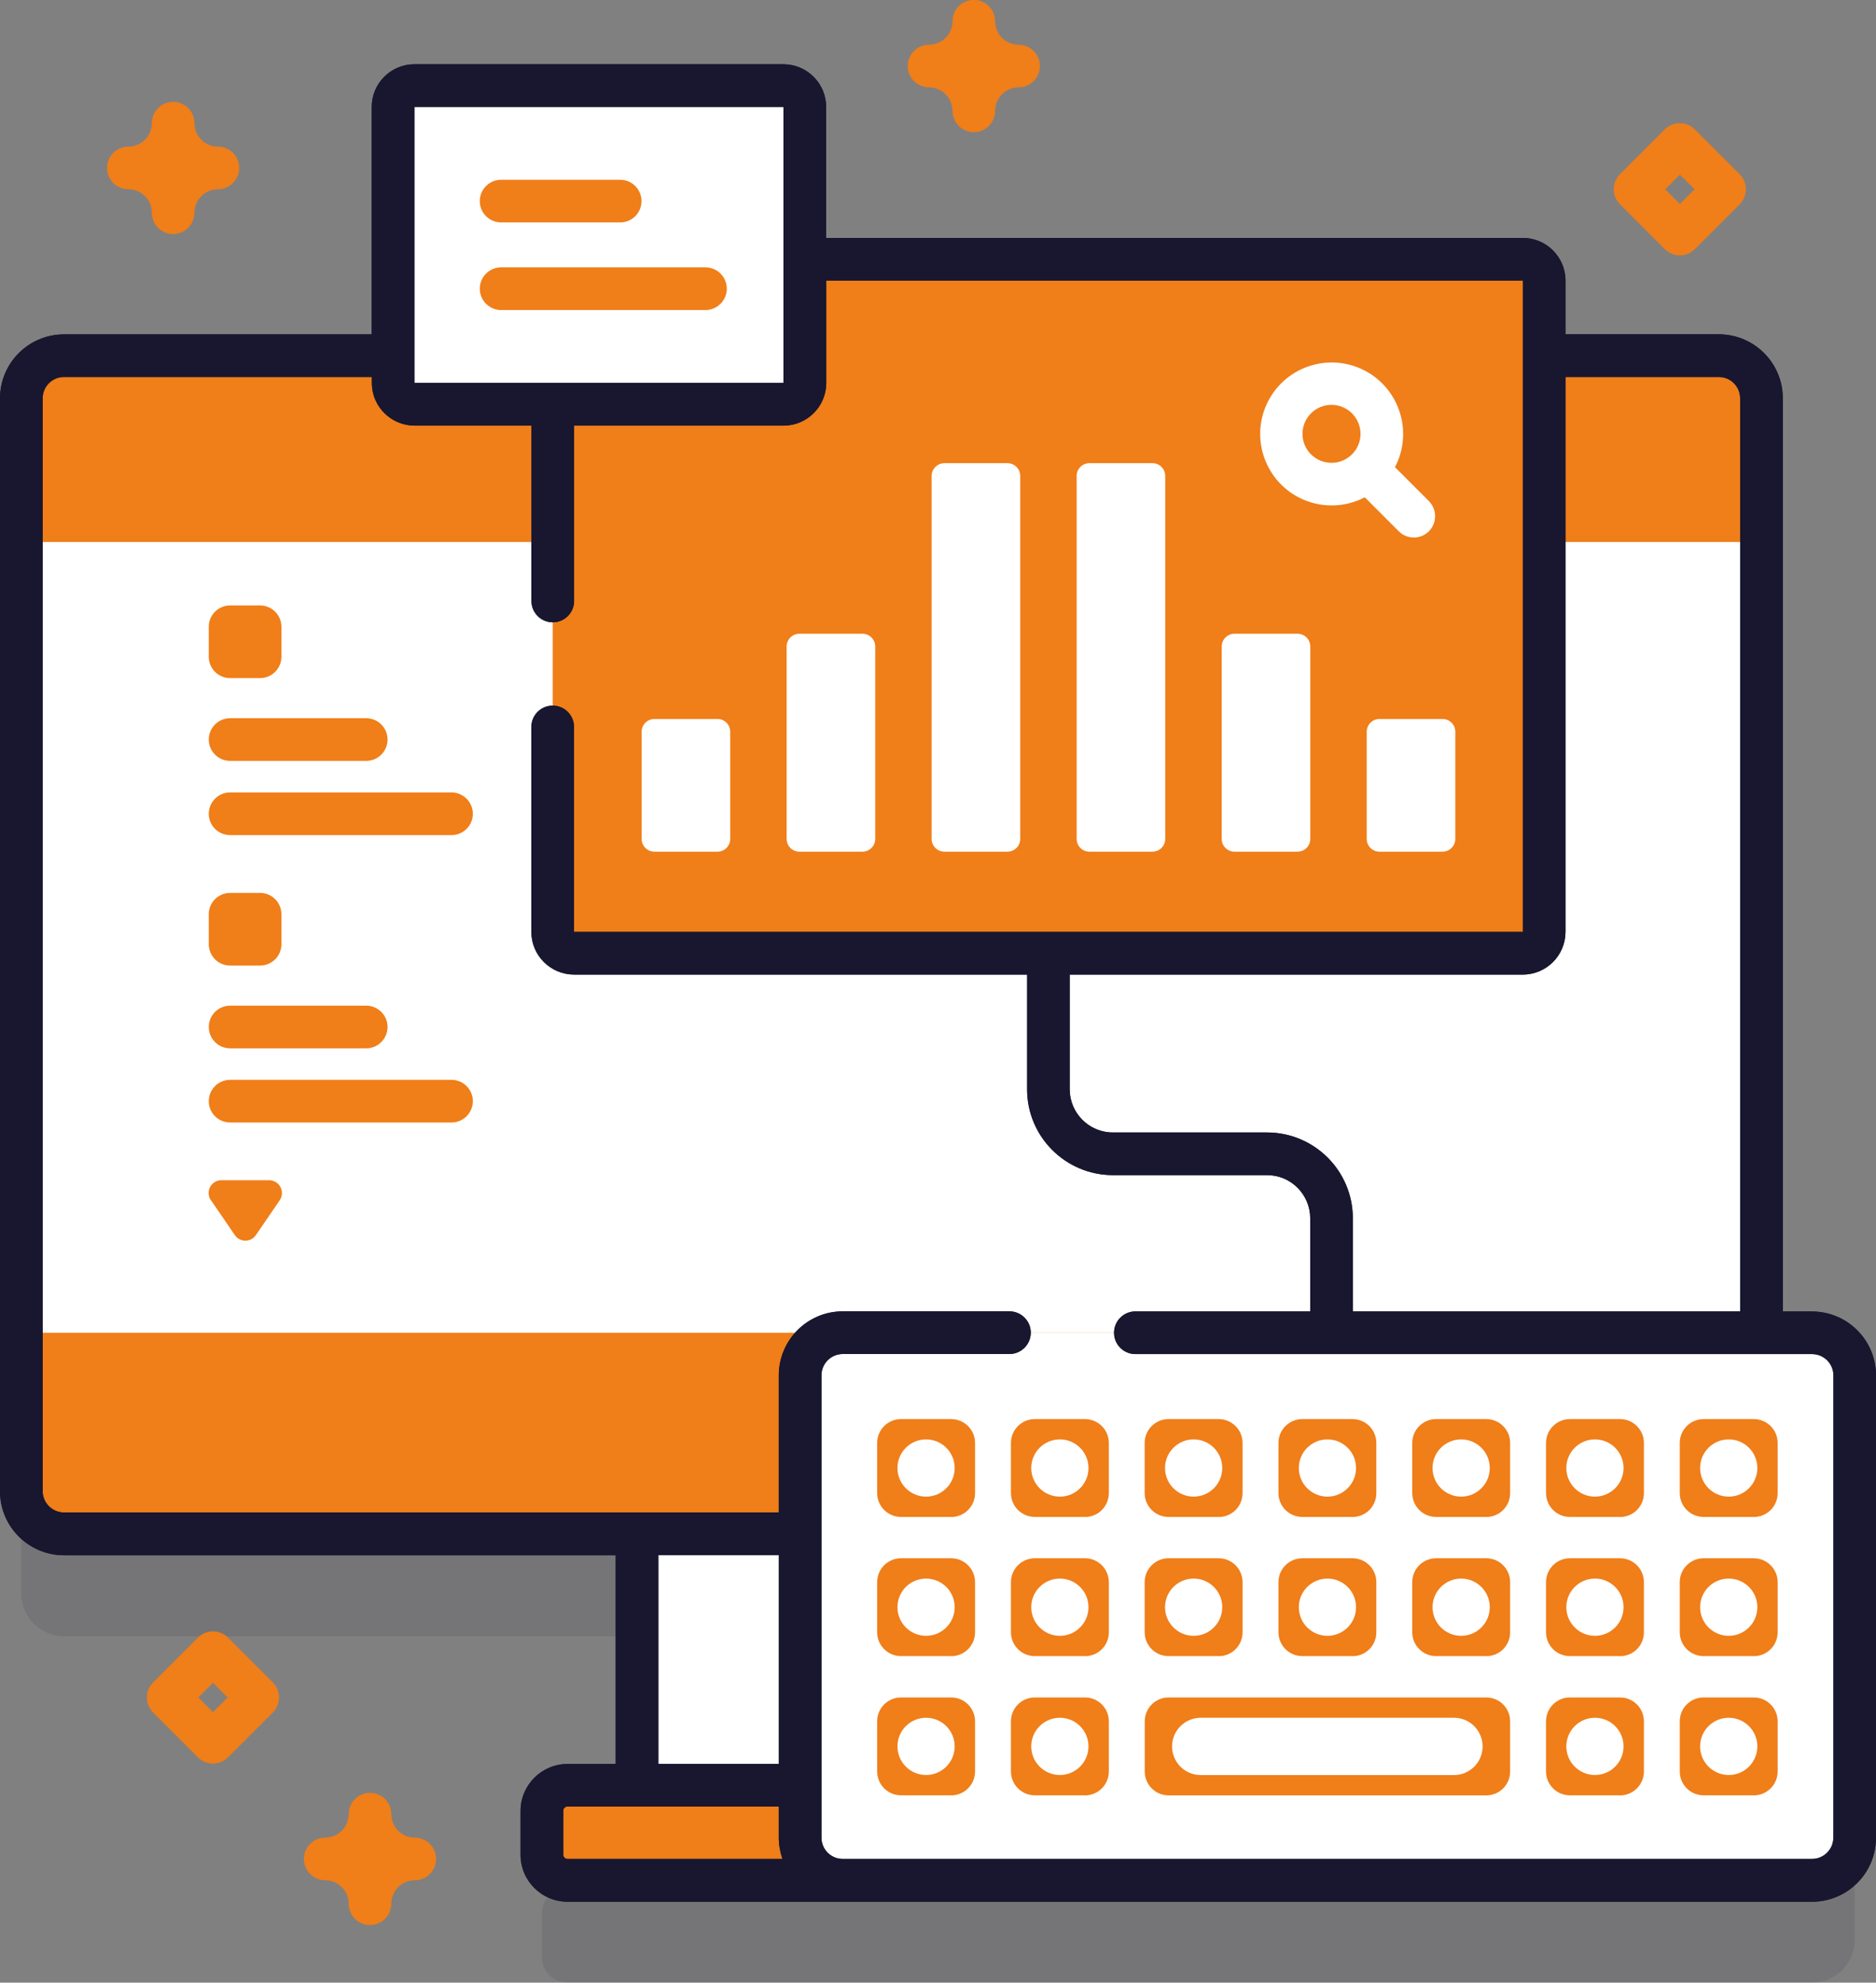 <svg xmlns="http://www.w3.org/2000/svg" id="Capa_2" data-name="Capa 2" viewBox="0 0 272.73 288.17"><rect x="0" y="0" width="272.73" height="288.17" fill="#808080" stroke="none"/><defs><style>      .cls-1 {        fill: #f07e19;      }      .cls-1, .cls-2, .cls-3, .cls-4 {        stroke-width: 0px;      }      .cls-2 {        opacity: .1;      }      .cls-2, .cls-4 {        fill: #18172f;      }      .cls-3 {        fill: #fff;      }    </style></defs><g id="Capa_1-2" data-name="Capa 1"><g id="search-engine_5979144" data-name="search-engine 5979144"><g id="Grupo_6048" data-name="Grupo 6048"><g id="Grupo_6042" data-name="Grupo 6042"><path id="Trazado_5652" data-name="Trazado 5652" class="cls-2" d="M263.43,208.58h-7.35V72.77c0-3.42-2.77-6.2-6.2-6.2H9.3c-3.42,0-6.2,2.77-6.2,6.2v158.85c0,3.42,2.77,6.2,6.2,6.2h83.31v36.53h-10.11c-2.05,0-3.72,1.67-3.72,3.72h0v6.38c0,2.05,1.66,3.72,3.72,3.72h180.93c3.42,0,6.2-2.77,6.2-6.2v-67.19c0-3.42-2.77-6.2-6.2-6.2h0Z"></path><g id="Grupo_6041" data-name="Grupo 6041"><g id="Grupo_6001" data-name="Grupo 6001"><g id="Grupo_6000" data-name="Grupo 6000"><g id="Grupo_5999" data-name="Grupo 5999"><g id="Grupo_5998" data-name="Grupo 5998"><g id="Grupo_5997" data-name="Grupo 5997"><g id="Grupo_5996" data-name="Grupo 5996"><g id="Grupo_5995" data-name="Grupo 5995"><g id="Grupo_5994" data-name="Grupo 5994"><path id="Trazado_5653" data-name="Trazado 5653" class="cls-3" d="M256.08,193.71l-3.1,3.1H6.3l-3.19-3.1v-114.93l3.19-3.1h246.64l3.15,3.1v114.93Z"></path><path id="Trazado_5654" data-name="Trazado 5654" class="cls-1" d="M256.08,57.89v20.89H3.1v-20.89c0-3.42,2.77-6.2,6.2-6.2h240.59c3.42,0,6.2,2.77,6.2,6.2Z"></path><path id="Trazado_5655" data-name="Trazado 5655" class="cls-1" d="M256.08,193.71v23.03c0,3.42-2.77,6.2-6.2,6.2H9.3c-3.42,0-6.2-2.77-6.2-6.2v-23.03h252.98Z"></path><path id="Trazado_5656" data-name="Trazado 5656" class="cls-3" d="M92.61,222.94h73.96v36.53h-73.96v-36.53Z"></path><path id="Trazado_5657" data-name="Trazado 5657" class="cls-1" d="M176.68,273.29h-94.18c-2.05,0-3.72-1.66-3.72-3.72h0v-6.38c0-2.05,1.66-3.72,3.72-3.72h94.18c2.05,0,3.72,1.66,3.72,3.72v6.38c0,2.05-1.66,3.72-3.72,3.72h0Z"></path></g></g></g></g></g></g></g></g><g id="Grupo_6010" data-name="Grupo 6010"><g id="Grupo_6004" data-name="Grupo 6004"><g id="Grupo_6003" data-name="Grupo 6003"><g id="Grupo_6002" data-name="Grupo 6002"><path id="Trazado_5658" data-name="Trazado 5658" class="cls-1" d="M37.81,98.56h-4.36c-1.71,0-3.1-1.39-3.1-3.1v-4.36c0-1.71,1.39-3.1,3.1-3.1h4.36c1.71,0,3.1,1.39,3.1,3.1v4.36c0,1.71-1.39,3.1-3.1,3.1Z"></path><path id="Trazado_5659" data-name="Trazado 5659" class="cls-1" d="M30.35,107.49c0,1.71,1.39,3.1,3.1,3.1h19.79c1.71,0,3.1-1.39,3.1-3.1s-1.39-3.1-3.1-3.1h-19.79c-1.71,0-3.1,1.39-3.1,3.1Z"></path><path id="Trazado_5660" data-name="Trazado 5660" class="cls-1" d="M65.64,115.18h-32.19c-1.71,0-3.1,1.39-3.1,3.1s1.39,3.1,3.1,3.1h32.19c1.71,0,3.1-1.39,3.1-3.1s-1.39-3.1-3.1-3.1Z"></path></g></g></g><g id="Grupo_6007" data-name="Grupo 6007"><g id="Grupo_6006" data-name="Grupo 6006"><g id="Grupo_6005" data-name="Grupo 6005"><path id="Trazado_5661" data-name="Trazado 5661" class="cls-1" d="M37.81,140.34h-4.36c-1.71,0-3.1-1.39-3.1-3.1v-4.36c0-1.71,1.39-3.1,3.1-3.1h4.36c1.71,0,3.1,1.39,3.1,3.1v4.36c0,1.71-1.39,3.1-3.1,3.1Z"></path><path id="Trazado_5662" data-name="Trazado 5662" class="cls-1" d="M30.35,149.27c0,1.71,1.39,3.1,3.1,3.1h19.79c1.71,0,3.1-1.39,3.1-3.1s-1.39-3.1-3.1-3.1h-19.79c-1.71,0-3.1,1.39-3.1,3.1Z"></path><path id="Trazado_5663" data-name="Trazado 5663" class="cls-1" d="M65.64,156.95h-32.19c-1.71,0-3.1,1.39-3.1,3.1s1.39,3.1,3.1,3.1h32.19c1.71,0,3.1-1.39,3.1-3.1s-1.39-3.1-3.1-3.1Z"></path></g></g><path id="Trazado_5664" data-name="Trazado 5664" class="cls-1" d="M30.68,174.46l3.46,5.06c.58.85,1.74,1.06,2.58.48.19-.13.35-.29.48-.48l3.46-5.06c.58-.85.37-2-.48-2.59-.31-.21-.68-.33-1.06-.33h-6.93c-1.03,0-1.86.83-1.86,1.86,0,.38.11.75.33,1.06Z"></path></g><g id="Grupo_6009" data-name="Grupo 6009"><path id="Trazado_5665" data-name="Trazado 5665" class="cls-1" d="M224.5,40.78v94.67c0,1.71-1.39,3.1-3.1,3.1H83.45c-1.71,0-3.1-1.39-3.1-3.1V40.78c0-1.71,1.39-3.1,3.1-3.1h137.95c1.71,0,3.1,1.39,3.1,3.1Z"></path><g id="Grupo_6008" data-name="Grupo 6008"><path id="Trazado_5666" data-name="Trazado 5666" class="cls-3" d="M104.31,123.79h-9.17c-1.03,0-1.86-.83-1.86-1.86v-15.57c0-1.03.83-1.86,1.86-1.86h9.16c1.03,0,1.86.83,1.86,1.86v15.57c0,1.03-.83,1.86-1.86,1.86Z"></path><path id="Trazado_5667" data-name="Trazado 5667" class="cls-3" d="M125.38,123.79h-9.16c-1.03,0-1.86-.83-1.86-1.86v-27.96c0-1.03.83-1.86,1.86-1.86h9.16c1.03,0,1.86.83,1.86,1.86v27.96c0,1.03-.83,1.86-1.86,1.86Z"></path><path id="Trazado_5668" data-name="Trazado 5668" class="cls-3" d="M146.46,123.79h-9.16c-1.03,0-1.86-.83-1.86-1.86v-52.75c0-1.03.83-1.86,1.86-1.86h9.16c1.03,0,1.86.83,1.86,1.86v52.75c0,1.03-.83,1.86-1.86,1.86Z"></path><path id="Trazado_5669" data-name="Trazado 5669" class="cls-3" d="M167.54,123.79h-9.16c-1.03,0-1.86-.83-1.86-1.86v-52.75c0-1.03.83-1.86,1.86-1.86h9.16c1.03,0,1.86.83,1.86,1.86v52.75c0,1.03-.83,1.86-1.86,1.86Z"></path><path id="Trazado_5670" data-name="Trazado 5670" class="cls-3" d="M188.63,123.79h-9.16c-1.03,0-1.86-.83-1.86-1.86v-27.96c0-1.03.83-1.86,1.86-1.86h9.16c1.03,0,1.86.83,1.86,1.86v27.96c0,1.03-.83,1.86-1.86,1.86h0Z"></path><path id="Trazado_5671" data-name="Trazado 5671" class="cls-3" d="M209.71,123.79h-9.16c-1.03,0-1.86-.83-1.86-1.86v-15.57c0-1.03.83-1.86,1.86-1.86h9.16c1.03,0,1.86.83,1.86,1.86v15.57c0,1.03-.83,1.86-1.86,1.86Z"></path></g></g></g><g id="Grupo_6033" data-name="Grupo 6033"><path id="Trazado_5672" data-name="Trazado 5672" class="cls-3" d="M263.43,273.29H122.52c-3.42,0-6.2-2.77-6.2-6.2v-67.19c0-3.42,2.77-6.2,6.2-6.2h140.91c3.42,0,6.2,2.77,6.2,6.2v67.19c0,3.42-2.77,6.2-6.2,6.2Z"></path><g id="Grupo_6032" data-name="Grupo 6032"><g id="Grupo_6018" data-name="Grupo 6018"><g id="Grupo_6011" data-name="Grupo 6011"><path id="Trazado_5673" data-name="Trazado 5673" class="cls-1" d="M138.28,220.48h-7.29c-1.92,0-3.47-1.55-3.47-3.47h0v-7.28c0-1.92,1.55-3.47,3.47-3.47h7.29c1.92,0,3.47,1.55,3.47,3.47h0v7.29c0,1.92-1.55,3.47-3.47,3.47Z"></path><circle id="Elipse_487" data-name="Elipse 487" class="cls-3" cx="134.63" cy="213.37" r="4.16"></circle></g><g id="Grupo_6012" data-name="Grupo 6012"><path id="Trazado_5674" data-name="Trazado 5674" class="cls-1" d="M157.73,220.48h-7.29c-1.92,0-3.47-1.55-3.47-3.47h0v-7.28c0-1.92,1.55-3.47,3.47-3.47h7.29c1.92,0,3.47,1.55,3.47,3.47h0v7.29c0,1.92-1.55,3.47-3.47,3.47Z"></path><circle id="Elipse_488" data-name="Elipse 488" class="cls-3" cx="154.08" cy="213.37" r="4.16"></circle></g><g id="Grupo_6013" data-name="Grupo 6013"><path id="Trazado_5675" data-name="Trazado 5675" class="cls-1" d="M177.17,220.48h-7.29c-1.92,0-3.47-1.55-3.47-3.47h0v-7.28c0-1.92,1.55-3.47,3.47-3.47h7.29c1.92,0,3.47,1.55,3.47,3.47h0v7.29c0,1.92-1.55,3.47-3.47,3.47Z"></path><circle id="Elipse_489" data-name="Elipse 489" class="cls-3" cx="173.53" cy="213.37" r="4.16"></circle></g><g id="Grupo_6014" data-name="Grupo 6014"><path id="Trazado_5676" data-name="Trazado 5676" class="cls-1" d="M196.62,220.48h-7.29c-1.92,0-3.47-1.55-3.47-3.47h0v-7.28c0-1.92,1.55-3.47,3.47-3.47h7.29c1.92,0,3.47,1.55,3.47,3.47h0v7.29c0,1.92-1.55,3.47-3.47,3.47Z"></path><circle id="Elipse_490" data-name="Elipse 490" class="cls-3" cx="192.98" cy="213.37" r="4.16"></circle></g><g id="Grupo_6015" data-name="Grupo 6015"><path id="Trazado_5677" data-name="Trazado 5677" class="cls-1" d="M216.07,220.48h-7.29c-1.92,0-3.47-1.55-3.47-3.47h0v-7.28c0-1.92,1.55-3.47,3.47-3.47h7.29c1.92,0,3.47,1.55,3.47,3.47h0v7.29c0,1.92-1.55,3.47-3.47,3.47Z"></path><circle id="Elipse_491" data-name="Elipse 491" class="cls-3" cx="212.42" cy="213.37" r="4.16"></circle></g><g id="Grupo_6016" data-name="Grupo 6016"><path id="Trazado_5678" data-name="Trazado 5678" class="cls-1" d="M235.52,220.48h-7.29c-1.92,0-3.47-1.55-3.47-3.47h0v-7.28c0-1.92,1.55-3.47,3.47-3.47h7.29c1.92,0,3.47,1.55,3.47,3.47h0v7.29c0,1.92-1.55,3.47-3.47,3.47Z"></path><circle id="Elipse_492" data-name="Elipse 492" class="cls-3" cx="231.87" cy="213.37" r="4.16"></circle></g><g id="Grupo_6017" data-name="Grupo 6017"><path id="Trazado_5679" data-name="Trazado 5679" class="cls-1" d="M254.96,220.48h-7.29c-1.92,0-3.47-1.55-3.47-3.47h0v-7.28c0-1.92,1.55-3.47,3.47-3.47h7.29c1.92,0,3.47,1.55,3.47,3.47h0v7.29c0,1.92-1.55,3.47-3.47,3.47Z"></path><circle id="Elipse_493" data-name="Elipse 493" class="cls-3" cx="251.32" cy="213.37" r="4.16"></circle></g></g><g id="Grupo_6026" data-name="Grupo 6026"><g id="Grupo_6019" data-name="Grupo 6019"><path id="Trazado_5680" data-name="Trazado 5680" class="cls-1" d="M138.28,240.71h-7.29c-1.92,0-3.47-1.55-3.47-3.47h0v-7.28c0-1.92,1.55-3.47,3.47-3.47h7.29c1.92,0,3.47,1.55,3.47,3.47h0v7.29c0,1.92-1.55,3.47-3.47,3.47Z"></path><circle id="Elipse_494" data-name="Elipse 494" class="cls-3" cx="134.63" cy="233.6" r="4.16"></circle></g><g id="Grupo_6020" data-name="Grupo 6020"><path id="Trazado_5681" data-name="Trazado 5681" class="cls-1" d="M157.73,240.71h-7.29c-1.92,0-3.47-1.55-3.47-3.47h0v-7.28c0-1.92,1.55-3.47,3.47-3.47h7.29c1.92,0,3.47,1.55,3.47,3.47h0v7.29c0,1.92-1.55,3.47-3.47,3.47Z"></path><circle id="Elipse_495" data-name="Elipse 495" class="cls-3" cx="154.08" cy="233.6" r="4.16"></circle></g><g id="Grupo_6021" data-name="Grupo 6021"><path id="Trazado_5682" data-name="Trazado 5682" class="cls-1" d="M177.17,240.71h-7.29c-1.92,0-3.47-1.55-3.47-3.47h0v-7.28c0-1.92,1.55-3.47,3.47-3.47h7.29c1.92,0,3.47,1.55,3.47,3.47h0v7.29c0,1.92-1.55,3.47-3.47,3.47Z"></path><circle id="Elipse_496" data-name="Elipse 496" class="cls-3" cx="173.53" cy="233.6" r="4.16"></circle></g><g id="Grupo_6022" data-name="Grupo 6022"><path id="Trazado_5683" data-name="Trazado 5683" class="cls-1" d="M196.62,240.71h-7.29c-1.92,0-3.47-1.55-3.47-3.47h0v-7.28c0-1.92,1.55-3.47,3.47-3.47h7.29c1.92,0,3.47,1.55,3.47,3.47h0v7.29c0,1.92-1.55,3.47-3.47,3.47Z"></path><circle id="Elipse_497" data-name="Elipse 497" class="cls-3" cx="192.98" cy="233.6" r="4.16"></circle></g><g id="Grupo_6023" data-name="Grupo 6023"><path id="Trazado_5684" data-name="Trazado 5684" class="cls-1" d="M216.07,240.71h-7.29c-1.92,0-3.47-1.55-3.47-3.47h0v-7.28c0-1.92,1.55-3.47,3.47-3.47h7.29c1.92,0,3.47,1.55,3.47,3.47h0v7.29c0,1.92-1.55,3.47-3.47,3.47Z"></path><circle id="Elipse_498" data-name="Elipse 498" class="cls-3" cx="212.42" cy="233.6" r="4.16"></circle></g><g id="Grupo_6024" data-name="Grupo 6024"><path id="Trazado_5685" data-name="Trazado 5685" class="cls-1" d="M235.52,240.71h-7.29c-1.92,0-3.47-1.55-3.47-3.47h0v-7.28c0-1.92,1.55-3.47,3.47-3.47h7.29c1.92,0,3.47,1.55,3.47,3.47h0v7.29c0,1.92-1.55,3.47-3.47,3.47Z"></path><circle id="Elipse_499" data-name="Elipse 499" class="cls-3" cx="231.87" cy="233.6" r="4.16"></circle></g><g id="Grupo_6025" data-name="Grupo 6025"><path id="Trazado_5686" data-name="Trazado 5686" class="cls-1" d="M254.96,240.71h-7.29c-1.92,0-3.47-1.55-3.47-3.47h0v-7.28c0-1.92,1.55-3.47,3.47-3.47h7.29c1.92,0,3.47,1.55,3.47,3.47h0v7.29c0,1.92-1.55,3.47-3.47,3.47Z"></path><circle id="Elipse_500" data-name="Elipse 500" class="cls-3" cx="251.32" cy="233.6" r="4.16"></circle></g></g><g id="Grupo_6031" data-name="Grupo 6031"><g id="Grupo_6027" data-name="Grupo 6027"><path id="Trazado_5687" data-name="Trazado 5687" class="cls-1" d="M138.28,260.94h-7.29c-1.92,0-3.47-1.55-3.47-3.47h0v-7.28c0-1.92,1.55-3.47,3.47-3.47h7.29c1.92,0,3.47,1.55,3.47,3.47h0v7.29c0,1.92-1.56,3.47-3.47,3.47Z"></path><circle id="Elipse_501" data-name="Elipse 501" class="cls-3" cx="134.63" cy="253.83" r="4.16"></circle></g><g id="Grupo_6028" data-name="Grupo 6028"><path id="Trazado_5688" data-name="Trazado 5688" class="cls-1" d="M157.73,260.94h-7.29c-1.92,0-3.47-1.55-3.47-3.47h0v-7.28c0-1.92,1.55-3.47,3.47-3.47h7.29c1.92,0,3.47,1.55,3.47,3.47h0v7.29c0,1.92-1.56,3.47-3.47,3.47Z"></path><circle id="Elipse_502" data-name="Elipse 502" class="cls-3" cx="154.08" cy="253.83" r="4.16"></circle></g><path id="Trazado_5689" data-name="Trazado 5689" class="cls-1" d="M216.07,246.72h-46.18c-1.92,0-3.47,1.55-3.47,3.47h0v7.29c0,1.92,1.55,3.47,3.47,3.47h46.18c1.92,0,3.47-1.55,3.47-3.47h0v-7.29c0-1.92-1.55-3.47-3.47-3.47h0Z"></path><path id="Trazado_5690" data-name="Trazado 5690" class="cls-3" d="M211.38,249.67c2.3,0,4.16,1.87,4.16,4.17,0,2.3-1.86,4.15-4.16,4.16h-36.82c-2.3,0-4.16-1.86-4.17-4.16,0-2.3,1.86-4.16,4.16-4.17h36.82Z"></path><g id="Grupo_6029" data-name="Grupo 6029"><path id="Trazado_5691" data-name="Trazado 5691" class="cls-1" d="M235.52,260.94h-7.29c-1.92,0-3.47-1.55-3.47-3.47h0v-7.28c0-1.92,1.55-3.47,3.47-3.47h7.29c1.92,0,3.47,1.55,3.47,3.47h0v7.29c0,1.92-1.56,3.47-3.47,3.47Z"></path><circle id="Elipse_503" data-name="Elipse 503" class="cls-3" cx="231.87" cy="253.83" r="4.16"></circle></g><g id="Grupo_6030" data-name="Grupo 6030"><path id="Trazado_5692" data-name="Trazado 5692" class="cls-1" d="M254.96,260.94h-7.29c-1.92,0-3.47-1.55-3.47-3.47h0v-7.28c0-1.92,1.55-3.47,3.47-3.47h7.29c1.92,0,3.47,1.55,3.47,3.47h0v7.29c0,1.92-1.56,3.47-3.47,3.47Z"></path><circle id="Elipse_504" data-name="Elipse 504" class="cls-3" cx="251.32" cy="253.83" r="4.16"></circle></g></g></g></g><g id="Grupo_6034" data-name="Grupo 6034"><path id="Trazado_5693" data-name="Trazado 5693" class="cls-3" d="M207.73,72.83l-4.93-4.93c2.66-5.08.7-11.36-4.38-14.03-5.08-2.66-11.36-.7-14.03,4.38-2.66,5.08-.7,11.36,4.38,14.03,3.02,1.58,6.62,1.58,9.64,0l4.93,4.93c1.21,1.22,3.17,1.22,4.38.02s1.22-3.17.02-4.38c0,0-.01-.01-.02-.02h0ZM190.59,66.04c-1.65-1.65-1.65-4.31,0-5.96,1.65-1.65,4.31-1.65,5.96,0,1.65,1.65,1.65,4.31,0,5.96,0,0,0,0,0,0-1.65,1.64-4.31,1.64-5.96,0h0Z"></path></g><g id="Grupo_6040" data-name="Grupo 6040"><g id="Grupo_6036" data-name="Grupo 6036"><path id="Trazado_5694" data-name="Trazado 5694" class="cls-3" d="M113.91,58.76h-53.66c-1.71,0-3.1-1.39-3.1-3.1V15.54c0-1.71,1.39-3.1,3.1-3.1h53.66c1.71,0,3.1,1.39,3.1,3.1v40.12c0,1.71-1.39,3.1-3.1,3.1Z"></path><g id="Grupo_6035" data-name="Grupo 6035"><path id="Trazado_5695" data-name="Trazado 5695" class="cls-4" d="M263.43,190.61h-4.25V57.89c0-5.13-4.16-9.29-9.3-9.3h-22.29v-7.81c0-3.42-2.78-6.19-6.2-6.2h-101.29V15.54c0-3.42-2.78-6.19-6.2-6.2h-53.66c-3.42,0-6.19,2.78-6.2,6.2v33.06H9.3c-5.13,0-9.29,4.16-9.3,9.3v158.85c0,5.13,4.16,9.29,9.3,9.3h80.21v30.34h-7.01c-3.76,0-6.81,3.05-6.82,6.82v6.38c0,3.76,3.05,6.81,6.82,6.82h180.93c5.13,0,9.29-4.16,9.3-9.3v-67.19c0-5.13-4.16-9.29-9.3-9.3h0ZM249.88,54.79c1.71,0,3.1,1.39,3.1,3.1v132.72h-56.31v-13.54c0-6.88-5.58-12.46-12.47-12.47h-22.42c-3.46,0-6.26-2.81-6.27-6.27v-16.68h65.88c3.42,0,6.19-2.78,6.2-6.2V54.79h22.29ZM60.25,15.54h53.66v40.12s-53.66,0-53.66,0V15.54h0ZM95.71,226.04h17.51v30.34h-17.51v-30.34ZM81.88,269.57v-6.38c0-.34.28-.62.62-.62h30.72v4.52c0,1.06.19,2.1.54,3.1h-31.26c-.34,0-.62-.28-.62-.62h0ZM266.53,267.09c0,1.71-1.39,3.1-3.1,3.1H122.51c-1.71,0-3.09-1.39-3.09-3.1v-67.19c0-1.71,1.39-3.1,3.1-3.1h24.23c1.71,0,3.1-1.39,3.1-3.1s-1.39-3.1-3.1-3.1h-24.23c-5.13,0-9.29,4.16-9.3,9.3v19.93H9.3c-1.71,0-3.1-1.39-3.1-3.1V57.89c0-1.71,1.39-3.1,3.1-3.1h44.76v.87c0,3.42,2.78,6.19,6.2,6.2h17v25.49c0,1.71,1.39,3.1,3.1,3.1s3.1-1.39,3.1-3.1v-25.49h30.46c3.42,0,6.19-2.78,6.2-6.2v-14.88h101.29v94.67H83.45v-29.79c0-1.71-1.39-3.1-3.1-3.1s-3.1,1.39-3.1,3.1v29.79c0,3.42,2.78,6.19,6.2,6.2h65.87v16.68c0,6.88,5.58,12.46,12.47,12.47h22.42c3.46,0,6.26,2.81,6.27,6.27v13.54h-25.42c-1.71,0-3.1,1.39-3.1,3.1s1.39,3.1,3.1,3.1h98.38c1.71,0,3.1,1.39,3.1,3.1v67.19h0Z"></path><path id="Trazado_5696" data-name="Trazado 5696" class="cls-4" d="M263.43,190.61h-4.25V57.89c0-5.13-4.16-9.29-9.3-9.3h-22.29v-7.81c0-3.42-2.78-6.19-6.2-6.2h-101.29V15.54c0-3.42-2.78-6.19-6.2-6.2h-53.66c-3.42,0-6.19,2.78-6.2,6.2v33.06H9.3c-5.13,0-9.29,4.16-9.3,9.3v158.85c0,5.13,4.16,9.29,9.3,9.3h80.21v30.34h-7.01c-3.76,0-6.81,3.05-6.82,6.82v6.38c0,3.76,3.05,6.81,6.82,6.82h180.93c5.13,0,9.29-4.16,9.3-9.3v-67.19c0-5.13-4.16-9.29-9.3-9.3h0ZM249.88,54.79c1.71,0,3.1,1.39,3.1,3.1v132.72h-56.31v-13.54c0-6.88-5.58-12.46-12.47-12.47h-22.42c-3.46,0-6.26-2.81-6.27-6.27v-16.68h65.88c3.42,0,6.19-2.78,6.2-6.2V54.79h22.29ZM60.25,15.54h53.66v40.12s-53.66,0-53.66,0V15.54h0ZM95.71,226.04h17.51v30.34h-17.51v-30.34ZM81.88,269.57v-6.38c0-.34.28-.62.62-.62h30.72v4.52c0,1.06.19,2.1.54,3.1h-31.26c-.34,0-.62-.28-.62-.62h0ZM266.53,267.09c0,1.71-1.39,3.1-3.1,3.1H122.51c-1.71,0-3.09-1.39-3.09-3.1v-67.19c0-1.71,1.39-3.1,3.1-3.1h24.23c1.71,0,3.1-1.39,3.1-3.1s-1.39-3.1-3.1-3.1h-24.23c-5.13,0-9.29,4.16-9.3,9.3v19.93H9.3c-1.71,0-3.1-1.39-3.1-3.1V57.89c0-1.71,1.39-3.1,3.1-3.1h44.76v.87c0,3.42,2.78,6.19,6.2,6.2h17v25.49c0,1.71,1.39,3.1,3.1,3.1s3.1-1.39,3.1-3.1v-25.49h30.46c3.42,0,6.19-2.78,6.2-6.2v-14.88h101.29v94.67H83.45v-29.79c0-1.71-1.39-3.1-3.1-3.1s-3.1,1.39-3.1,3.1v29.79c0,3.42,2.78,6.19,6.2,6.2h65.87v16.68c0,6.88,5.58,12.46,12.47,12.47h22.42c3.46,0,6.26,2.81,6.27,6.27v13.54h-25.42c-1.71,0-3.1,1.39-3.1,3.1s1.39,3.1,3.1,3.1h98.38c1.71,0,3.1,1.39,3.1,3.1v67.19h0Z"></path></g></g><g id="Grupo_6039" data-name="Grupo 6039"><g id="Grupo_6037" data-name="Grupo 6037"><path id="Trazado_5697" data-name="Trazado 5697" class="cls-1" d="M69.75,41.96c0,1.71,1.39,3.1,3.1,3.1h29.71c1.71,0,3.1-1.39,3.1-3.1s-1.39-3.1-3.1-3.1h-29.71c-1.71,0-3.1,1.39-3.1,3.1Z"></path></g><g id="Grupo_6038" data-name="Grupo 6038"><path id="Trazado_5698" data-name="Trazado 5698" class="cls-1" d="M69.75,29.23c0,1.71,1.39,3.1,3.1,3.1h17.31c1.71,0,3.1-1.39,3.1-3.1s-1.39-3.1-3.1-3.1h-17.31c-1.71,0-3.1,1.39-3.1,3.1Z"></path></g></g></g></g></g><g id="Grupo_6043" data-name="Grupo 6043"><path id="Trazado_5699" data-name="Trazado 5699" class="cls-1" d="M25.17,34.02c-1.71,0-3.1-1.39-3.1-3.1,0-1.88-1.53-3.41-3.41-3.41-1.71,0-3.1-1.39-3.1-3.1s1.39-3.1,3.1-3.1c1.88,0,3.41-1.53,3.41-3.41,0-1.71,1.39-3.1,3.1-3.1s3.1,1.39,3.1,3.1c0,1.88,1.53,3.41,3.41,3.41,1.71,0,3.1,1.39,3.1,3.1s-1.39,3.1-3.1,3.1c-1.88,0-3.41,1.53-3.41,3.41,0,1.71-1.39,3.1-3.1,3.1Z"></path></g><g id="Grupo_6044" data-name="Grupo 6044"><path id="Trazado_5700" data-name="Trazado 5700" class="cls-1" d="M141.57,19.21c-1.71,0-3.1-1.39-3.1-3.1,0-1.88-1.53-3.41-3.41-3.41-1.71,0-3.1-1.39-3.1-3.1s1.39-3.1,3.1-3.1c1.88,0,3.41-1.53,3.41-3.41,0-1.71,1.39-3.1,3.1-3.1s3.1,1.39,3.1,3.1c0,1.88,1.53,3.41,3.41,3.41,1.71,0,3.1,1.39,3.1,3.1s-1.39,3.1-3.1,3.1c-1.88,0-3.41,1.53-3.41,3.41,0,1.71-1.39,3.1-3.1,3.1Z"></path></g><g id="Grupo_6045" data-name="Grupo 6045"><path id="Trazado_5701" data-name="Trazado 5701" class="cls-1" d="M53.79,279.8c-1.71,0-3.1-1.39-3.1-3.1,0-1.88-1.53-3.41-3.41-3.41-1.71,0-3.1-1.39-3.1-3.1s1.39-3.1,3.1-3.1c1.88,0,3.41-1.53,3.41-3.41,0-1.71,1.39-3.1,3.1-3.1s3.1,1.39,3.1,3.1c0,1.88,1.53,3.41,3.41,3.41,1.71,0,3.1,1.39,3.1,3.1s-1.39,3.1-3.1,3.1c-1.88,0-3.41,1.53-3.41,3.41,0,1.71-1.39,3.1-3.1,3.1Z"></path></g><g id="Grupo_6046" data-name="Grupo 6046"><path id="Trazado_5702" data-name="Trazado 5702" class="cls-1" d="M244.21,37.12c-.82,0-1.61-.33-2.19-.91l-6.51-6.51c-1.21-1.21-1.21-3.17,0-4.38l6.51-6.51c1.21-1.21,3.17-1.21,4.38,0l6.51,6.51c1.21,1.21,1.21,3.17,0,4.38l-6.51,6.51c-.58.58-1.37.91-2.19.91ZM242.09,27.51l2.13,2.13,2.13-2.13-2.13-2.12-2.12,2.12Z"></path></g><g id="Grupo_6047" data-name="Grupo 6047"><path id="Trazado_5703" data-name="Trazado 5703" class="cls-1" d="M30.96,256.33c-.82,0-1.61-.33-2.19-.91l-6.51-6.51c-1.21-1.21-1.21-3.17,0-4.38l6.51-6.51c1.21-1.21,3.17-1.21,4.38,0l6.51,6.51c1.21,1.21,1.21,3.17,0,4.38l-6.51,6.51c-.58.58-1.37.91-2.19.91ZM28.83,246.72l2.13,2.13,2.13-2.13-2.13-2.13-2.13,2.13Z"></path></g></g></g></g></svg>